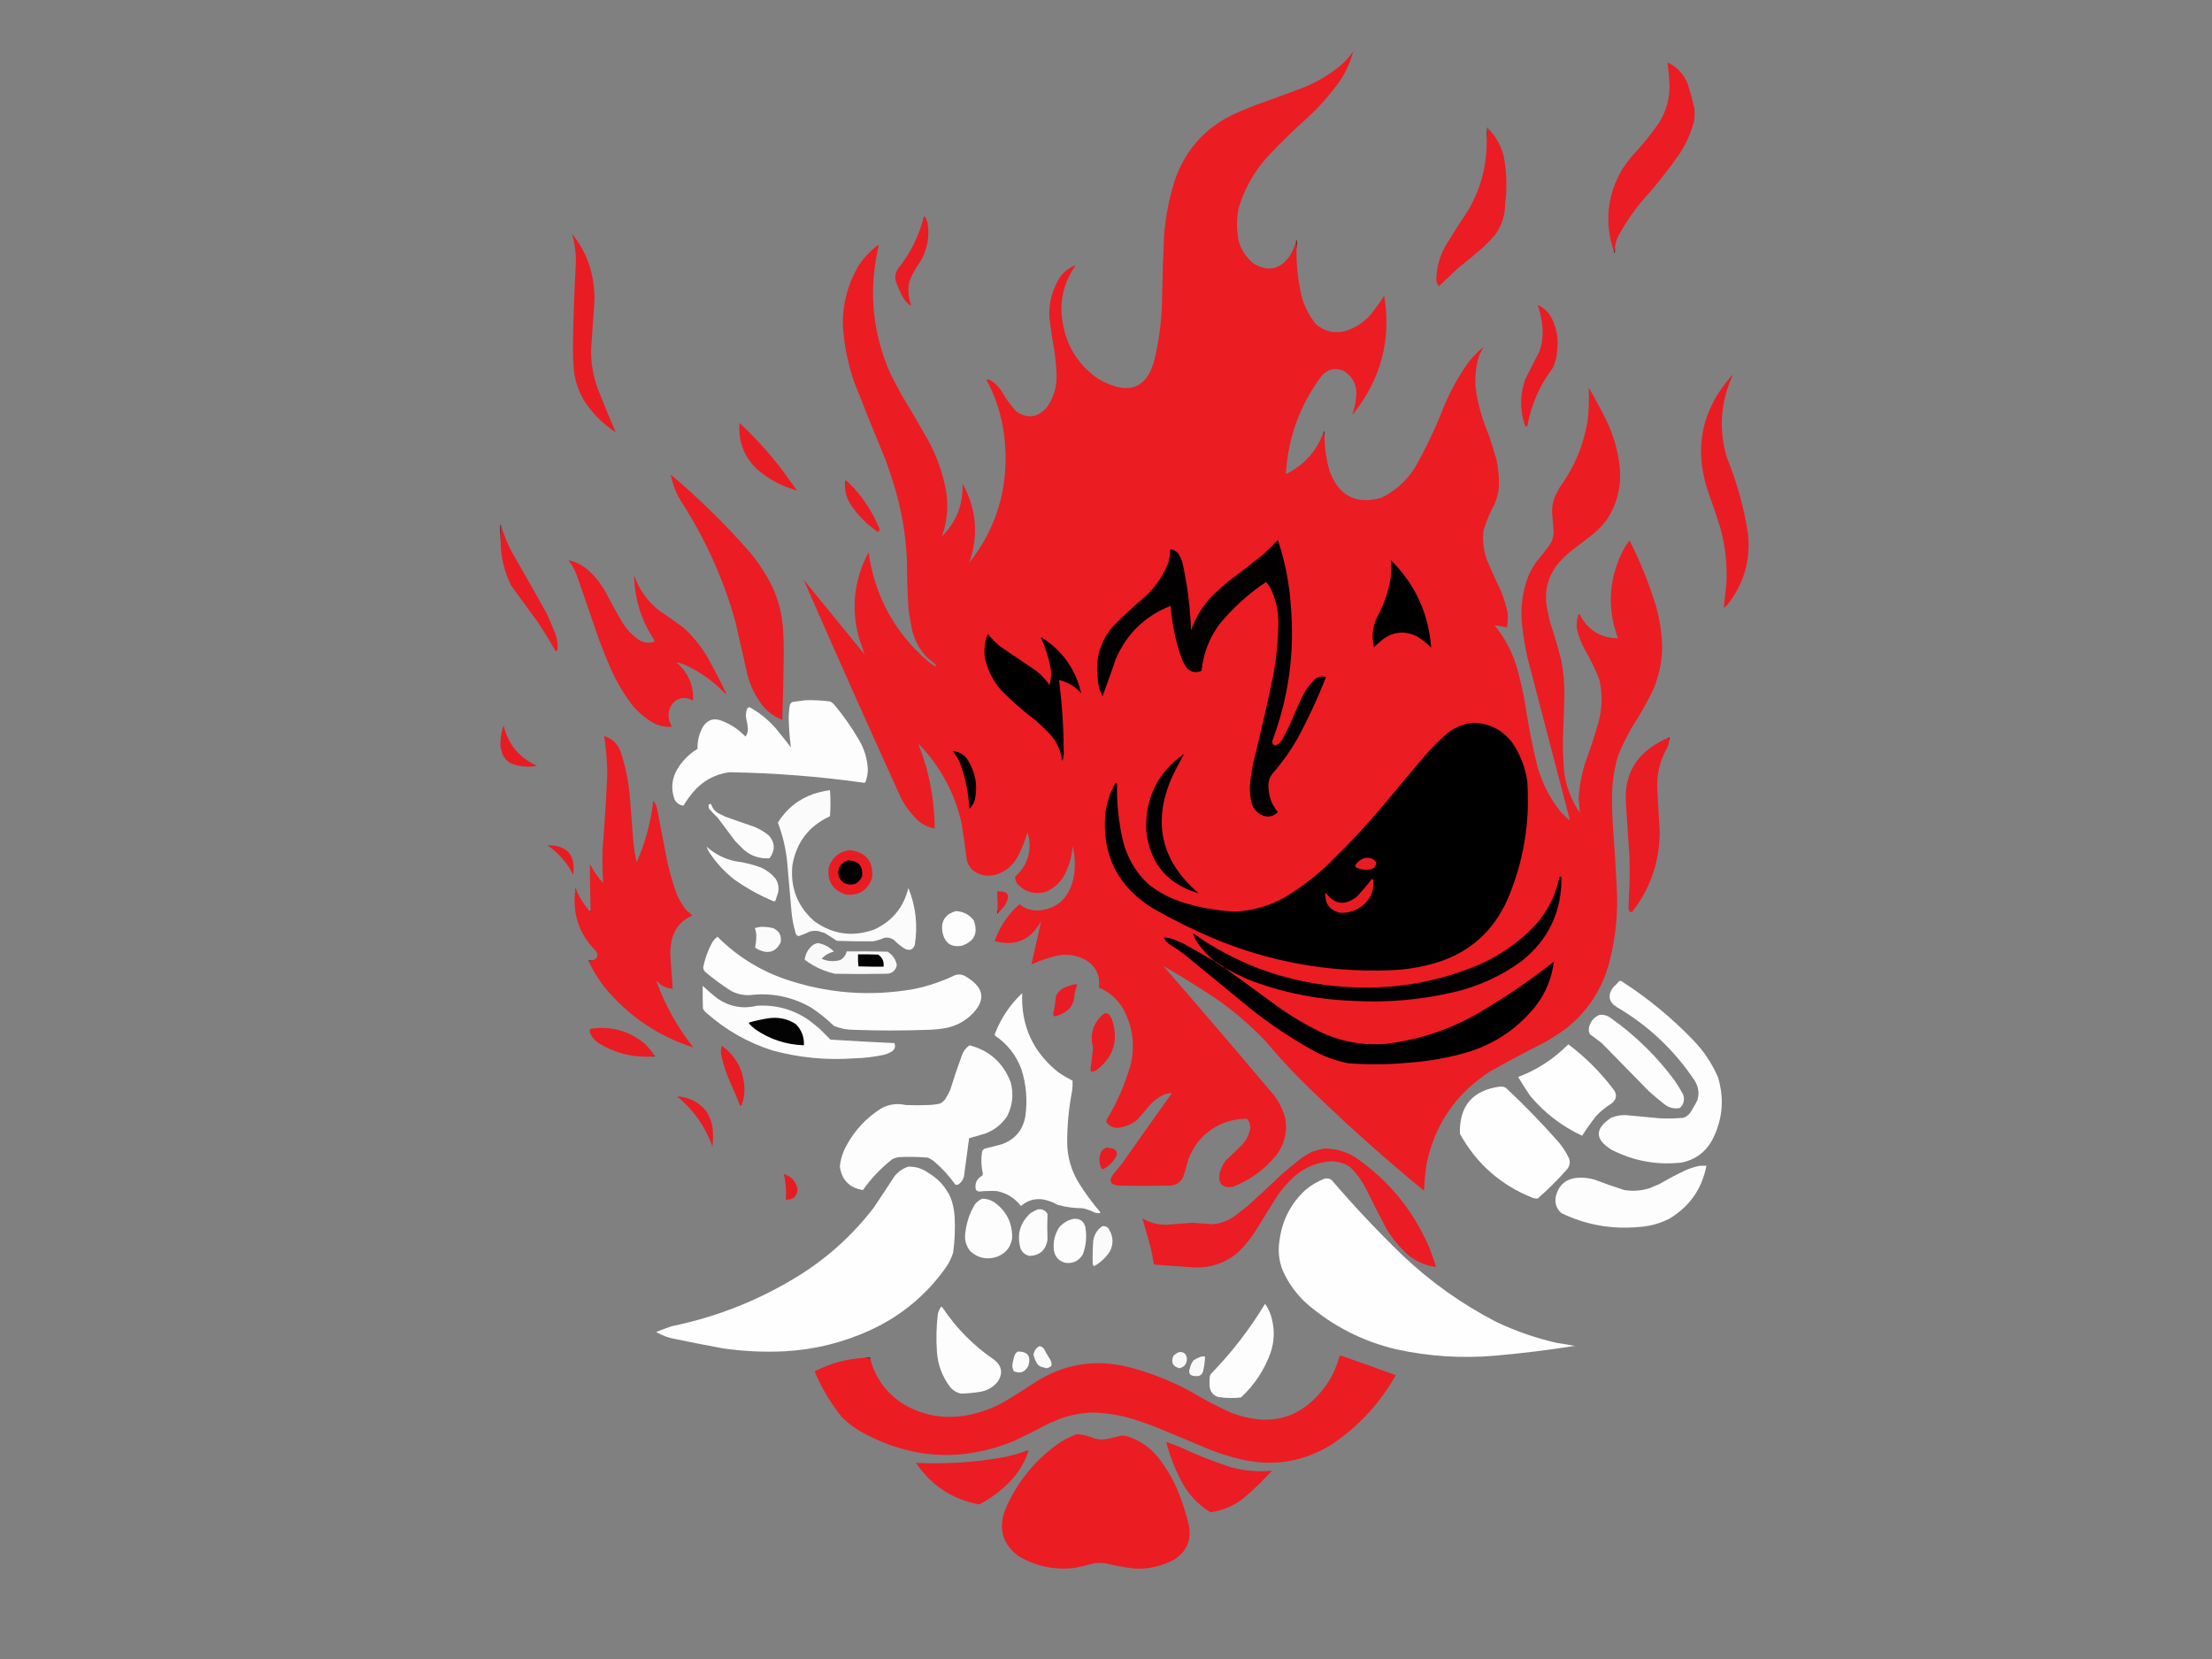 <?xml version="1.0" encoding="UTF-8" standalone="no"?>
<svg
   version="1.1"
   width="4500px"
   height="3375px"
   style="shape-rendering:geometricPrecision; text-rendering:geometricPrecision; image-rendering:optimizeQuality; fill-rule:evenodd; clip-rule:evenodd"
   id="svg759"
   sodipodi:docname="samurai.svg"
   inkscape:version="1.1.2 (0a00cf5339, 2022-02-04)"
   xmlns:inkscape="http://www.inkscape.org/namespaces/inkscape"
   xmlns:sodipodi="http://sodipodi.sourceforge.net/DTD/sodipodi-0.dtd"
   xmlns="http://www.w3.org/2000/svg"
   xmlns:svg="http://www.w3.org/2000/svg">
  <rect width="100%" height="100%" fill="#808080" stroke="none"/>
  <defs
     id="defs763" />
  <sodipodi:namedview
     id="namedview761"
     pagecolor="#ffffff"
     bordercolor="#666666"
     borderopacity="1.0"
     inkscape:pageshadow="2"
     inkscape:pageopacity="0.0"
     inkscape:pagecheckerboard="0"
     showgrid="false"
     inkscape:zoom="0.28"
     inkscape:cx="2908.9286"
     inkscape:cy="2425"
     inkscape:window-width="4096"
     inkscape:window-height="2092"
     inkscape:window-x="0"
     inkscape:window-y="32"
     inkscape:window-maximized="1"
     inkscape:current-layer="g405" />
  <g
     id="g405" />
  <g
     id="g409">
    <path
       style="opacity:1"
       fill="#ec1c23"
       d="M 2636.5,490.5 C 2637.49,495.975 2637.82,501.642 2637.5,507.5C 2637.13,541.044 2640.97,574.044 2649,606.5C 2654.87,625.741 2664.04,643.241 2676.5,659C 2694.51,674.682 2715.17,679.349 2738.5,673C 2757.86,666.665 2774.36,655.831 2788,640.5C 2798.07,628.029 2807.4,615.029 2816,601.5C 2830.48,690.576 2809.82,770.243 2754,840.5C 2753,841.5 2752,842.5 2751,843.5C 2756.02,829.384 2758.86,814.718 2759.5,799.5C 2758.86,779.381 2749.86,764.214 2732.5,754C 2715.55,747.363 2701.05,750.863 2689,764.5C 2644.46,823.626 2620.12,890.293 2616,964.5C 2652.92,946.419 2678.42,918.085 2692.5,879.5C 2693.17,882.167 2693.83,884.833 2694.5,887.5C 2694.62,911.73 2698.12,935.397 2705,958.5C 2723.35,1008.59 2758.18,1026.76 2809.5,1013C 2838.62,998.885 2861.79,978.052 2879,950.5C 2901.77,910.132 2921.44,868.465 2938,825.5C 2951.23,794.359 2967.57,765.025 2987,737.5C 2996.3,725.868 3006.63,715.201 3018,705.5C 3015.07,711.355 3012.07,717.355 3009,723.5C 3001.58,747.661 2999.58,772.328 3003,797.5C 3008.21,827.903 3016.88,857.237 3029,885.5C 3034.22,901.481 3039.22,917.481 3044,933.5C 3047.14,948.162 3048.98,962.995 3049.5,978C 3050.05,994.905 3046.89,1011.07 3040,1026.5C 3030.73,1043.38 3023.39,1061.04 3018,1079.5C 3015.6,1100.04 3017.93,1120.04 3025,1139.5C 3034.08,1161.05 3043.74,1182.38 3054,1203.5C 3059.55,1217.48 3063.88,1231.81 3067,1246.5C 3068,1256.62 3067.5,1266.62 3065.5,1276.5C 3057.21,1274.51 3048.87,1273.01 3040.5,1272C 3063.1,1299.69 3078.93,1330.86 3088,1365.5C 3093.49,1385.97 3098.15,1406.63 3102,1427.5C 3108.47,1472.3 3117.14,1516.64 3128,1560.5C 3137.61,1594.06 3153.28,1624.39 3175,1651.5C 3181.03,1657.87 3187.36,1663.87 3194,1669.5C 3165.01,1558.6 3136.01,1447.6 3107,1336.5C 3102.85,1316.64 3099.52,1296.64 3097,1276.5C 3092.03,1238.76 3096.7,1202.43 3111,1167.5C 3115.16,1159.17 3119.83,1151.17 3125,1143.5C 3134.38,1132.45 3143.38,1121.12 3152,1109.5C 3158.18,1100.29 3161.02,1090.12 3160.5,1079C 3159.66,1066.65 3158.66,1054.32 3157.5,1042C 3157.33,1032.22 3158.83,1022.72 3162,1013.5C 3165.12,1005.92 3168.79,998.586 3173,991.5C 3202.93,950.383 3221.93,904.717 3230,854.5C 3232.33,832.531 3233,810.531 3232,788.5C 3244.78,810.387 3256.78,832.721 3268,855.5C 3282.25,884.92 3291.25,915.92 3295,948.5C 3299.16,988.544 3290.16,1025.21 3268,1058.5C 3260.2,1068.63 3251.37,1077.8 3241.5,1086C 3227.35,1097.24 3213.01,1108.24 3198.5,1119C 3186,1128.83 3174.83,1140 3165,1152.5C 3147.56,1177.86 3141.56,1205.86 3147,1236.5C 3149,1245.84 3151,1255.17 3153,1264.5C 3161.55,1290.22 3169.21,1316.22 3176,1342.5C 3180.71,1366.59 3182.87,1390.93 3182.5,1415.5C 3182,1439.84 3181.17,1464.18 3180,1488.5C 3178.98,1515.88 3179.64,1543.21 3182,1570.5C 3186.15,1600.86 3196.82,1628.52 3214,1653.5C 3212.99,1643.57 3212.15,1633.57 3211.5,1623.5C 3213.08,1598.94 3217.58,1574.94 3225,1551.5C 3234.67,1525.5 3243.33,1499.16 3251,1472.5C 3259.47,1443.11 3260.47,1413.44 3254,1383.5C 3245.62,1362.08 3235.62,1341.41 3224,1321.5C 3216.83,1308.15 3211.5,1294.15 3208,1279.5C 3206.89,1269.61 3207.89,1259.94 3211,1250.5C 3211.67,1249.83 3212.33,1249.17 3213,1248.5C 3228.97,1281.23 3255.14,1297.9 3291.5,1298.5C 3270.11,1240.63 3272.28,1183.63 3298,1127.5C 3302.66,1117.5 3308.33,1108.17 3315,1099.5C 3336.92,1142.61 3354.92,1187.28 3369,1233.5C 3376.57,1260.44 3380.74,1287.94 3381.5,1316C 3381.11,1346.48 3374.94,1375.64 3363,1403.5C 3350.19,1429.81 3335.85,1455.14 3320,1479.5C 3309.28,1497.94 3299.95,1516.94 3292,1536.5C 3282.76,1567.13 3278.6,1598.47 3279.5,1630.5C 3279.61,1645.85 3280.11,1661.18 3281,1676.5C 3284.14,1719.14 3286.81,1761.8 3289,1804.5C 3292.05,1856.33 3287.05,1907.33 3274,1957.5C 3259.49,2012.06 3230.32,2056.9 3186.5,2092C 3172.04,2102.45 3157.04,2112.12 3141.5,2121C 3104.69,2139.57 3068.36,2158.9 3032.5,2179C 2962.36,2223.76 2918.86,2286.93 2902,2368.5C 2899.49,2386.41 2897.83,2404.41 2897,2422.5C 2809.38,2350.57 2725.05,2274.57 2644,2194.5C 2619.89,2170.06 2596.89,2144.73 2575,2118.5C 2542.57,2084.42 2507.07,2054.25 2468.5,2028C 2434.98,2005.92 2400.98,1984.92 2366.5,1965C 2442.42,2052.24 2517.58,2140.08 2592,2228.5C 2602.88,2242.92 2610.54,2258.92 2615,2276.5C 2619.04,2303.33 2613.04,2327.66 2597,2349.5C 2572.71,2379.45 2542.55,2401.29 2506.5,2415C 2486.35,2416.85 2477.85,2407.68 2481,2387.5C 2483.39,2378.06 2487.39,2369.4 2493,2361.5C 2505.25,2350.25 2517.25,2338.58 2529,2326.5C 2536.68,2317.31 2541.51,2306.81 2543.5,2295C 2543.9,2287.62 2541.56,2281.28 2536.5,2276C 2495.53,2276.4 2462.03,2292.57 2436,2324.5C 2428.94,2334.63 2422.94,2345.29 2418,2356.5C 2414.95,2369.35 2411.29,2382.02 2407,2394.5C 2401.35,2405.75 2392.19,2411.58 2379.5,2412C 2344.5,2412.67 2309.5,2412.67 2274.5,2412C 2258.29,2409.67 2255.12,2401.84 2265,2388.5C 2271,2381.17 2277,2373.83 2283,2366.5C 2316.31,2319.03 2349.81,2271.69 2383.5,2224.5C 2383.17,2224.17 2382.83,2223.83 2382.5,2223.5C 2378.19,2224.38 2373.86,2225.21 2369.5,2226C 2356.99,2231.83 2346.16,2240 2337,2250.5C 2329.52,2259.95 2321.69,2269.11 2313.5,2278C 2301.82,2287.5 2288.48,2293 2273.5,2294.5C 2264.73,2294.52 2257.57,2291.19 2252,2284.5C 2250.7,2282.64 2250.37,2280.64 2251,2278.5C 2272.28,2243.28 2288.61,2205.95 2300,2166.5C 2309.43,2126.44 2304.43,2088.44 2285,2052.5C 2273.24,2032.55 2256.74,2018.05 2235.5,2009C 2238.61,1985.54 2230.27,1967.21 2210.5,1954C 2192.22,1943.42 2172.55,1940.08 2151.5,1944C 2133.51,1948.16 2116.18,1954 2099.5,1961.5C 2099.17,1961.17 2098.83,1960.83 2098.5,1960.5C 2105.22,1931.46 2111.72,1902.46 2118,1873.5C 2097.36,1912.32 2065.86,1925.99 2023.5,1914.5C 2033.68,1885.13 2050.51,1860.13 2074,1839.5C 2086.09,1849.32 2099.92,1853.48 2115.5,1852C 2145.43,1848.74 2166.26,1833.24 2178,1805.5C 2184.01,1790.47 2186.84,1774.8 2186.5,1758.5C 2186.75,1745.9 2185.25,1733.57 2182,1721.5C 2180.46,1743.99 2174.13,1764.99 2163,1784.5C 2154.35,1797.73 2142.85,1807.56 2128.5,1814C 2105.72,1820.59 2086.22,1815.42 2070,1798.5C 2066.7,1793.92 2065.03,1788.92 2065,1783.5C 2089,1762.13 2098.34,1735.46 2093,1703.5C 2092,1700.17 2091,1696.83 2090,1693.5C 2085.16,1710.85 2078.49,1727.51 2070,1743.5C 2060.36,1760.81 2046.2,1772.64 2027.5,1779C 2011.55,1783.74 1996.55,1781.74 1982.5,1773C 1974.76,1767.37 1969.59,1759.87 1967,1750.5C 1963.74,1724.8 1960.07,1699.13 1956,1673.5C 1941.52,1611.54 1912.19,1557.87 1868,1512.5C 1873.88,1527.8 1879.21,1543.47 1884,1559.5C 1895.29,1600.7 1901.12,1642.7 1901.5,1685.5C 1889.61,1683.48 1878.94,1678.64 1869.5,1671C 1854.55,1657.24 1842.38,1641.41 1833,1623.5C 1765.84,1475.86 1699.84,1327.86 1635,1179.5C 1676.33,1230.17 1717.67,1280.83 1759,1331.5C 1755.18,1319.93 1751.18,1308.26 1747,1296.5C 1731.09,1236.14 1737.75,1178.47 1767,1123.5C 1779.65,1212.97 1820.15,1287.14 1888.5,1346C 1892.99,1349.41 1897.66,1352.58 1902.5,1355.5C 1903.72,1355.11 1904.39,1354.28 1904.5,1353C 1899.19,1348.03 1893.52,1343.36 1887.5,1339C 1871.98,1323.47 1861.48,1304.97 1856,1283.5C 1852.58,1267.96 1849.91,1252.29 1848,1236.5C 1846.12,1204.2 1845.12,1171.86 1845,1139.5C 1842.69,1086.6 1833.69,1034.94 1818,984.5C 1813.06,968.335 1807.72,952.335 1802,936.5C 1780.37,884.594 1759.37,832.594 1739,780.5C 1724.91,741.212 1716.74,700.712 1714.5,659C 1714.48,616.925 1724.98,577.758 1746,541.5C 1756.71,525.123 1769.87,510.956 1785.5,499C 1786.48,498.409 1787.15,498.743 1787.5,500C 1766.36,590.167 1774.53,677.334 1812,761.5C 1819,774.833 1826,788.167 1833,801.5C 1851.5,831.838 1869.5,862.505 1887,893.5C 1905.56,926.983 1918.23,962.65 1925,1000.5C 1929.73,1031.74 1926.73,1062.08 1916,1091.5C 1945.77,1061.86 1959.77,1025.86 1958,983.5C 1986.51,1035.08 1991.17,1088.74 1972,1144.5C 2026.01,1075.79 2050.34,997.458 2045,909.5C 2042.37,860.651 2029.54,814.818 2006.5,772C 2008.85,771.83 2011.18,772.163 2013.5,773C 2023.74,778.628 2031.91,786.461 2038,796.5C 2046.24,811.152 2056.08,824.652 2067.5,837C 2089.95,852.299 2110.45,849.799 2129,829.5C 2143.49,809.451 2150.32,786.951 2149.5,762C 2148.83,748.124 2147.66,734.291 2146,720.5C 2141.68,696.581 2138.01,672.581 2135,648.5C 2132.93,618.128 2139.93,590.128 2156,564.5C 2163.65,553.507 2173.65,545.507 2186,540.5C 2186.5,540.667 2187,540.833 2187.5,541C 2162.99,576.136 2154.49,614.969 2162,657.5C 2170.43,705.559 2194.6,743.393 2234.5,771C 2299.45,807.769 2338.62,789.602 2352,716.5C 2359.3,681.91 2363.3,646.91 2364,611.5C 2364.77,567.814 2366.1,524.147 2368,480.5C 2371.06,440.543 2378.72,401.543 2391,363.5C 2414.28,299.882 2457.12,254.715 2519.5,228C 2530.75,223.354 2542.09,218.687 2553.5,214C 2585.64,202.635 2617.64,190.969 2649.5,179C 2678.01,167.753 2704.01,152.42 2727.5,133C 2737.11,124.394 2745.61,114.894 2753,104.5C 2747.31,125.88 2738.31,145.88 2726,164.5C 2706.77,191.409 2684.94,216.242 2660.5,239C 2631.67,264.492 2604.17,291.325 2578,319.5C 2551.17,349.475 2531.84,383.808 2520,422.5C 2515,446.575 2515.34,470.575 2521,494.5C 2527.13,511.618 2537.3,525.785 2551.5,537C 2580.57,553.451 2604.74,547.951 2624,520.5C 2629.83,511.188 2633.99,501.188 2636.5,490.5 Z"
       id="path407" />
  </g>
  <g
     id="g413">
    <path
       style="opacity:1"
       fill="#eb1c23"
       d="M 3285.5,503.5 C 3284.83,506.5 3284.17,509.5 3283.5,512.5C 3263.68,453.941 3269.18,397.941 3300,344.5C 3306.28,335.218 3312.95,326.218 3320,317.5C 3340.56,295.949 3359.23,272.949 3376,248.5C 3389.93,225.265 3396.77,200.099 3396.5,173C 3395.87,158.257 3394.54,143.59 3392.5,129C 3392.83,128.5 3393.17,128 3393.5,127.5C 3412.96,137.058 3426.46,152.058 3434,172.5C 3438.95,188.314 3443.29,204.314 3447,220.5C 3447.85,229.553 3447.51,238.553 3446,247.5C 3439.82,270.699 3430.15,292.365 3417,312.5C 3393.5,346.472 3367.83,378.805 3340,409.5C 3322.11,430.94 3306.44,453.94 3293,478.5C 3288.8,486.359 3286.3,494.692 3285.5,503.5 Z"
       id="path411" />
  </g>
  <g
     id="g417">
    <path
       style="opacity:1"
       fill="#740e11"
       d="M 3026.5,260.5 C 3025.83,269.5 3025.17,278.5 3024.5,287.5C 3024.17,278.143 3024.5,268.81 3025.5,259.5C 3026.11,259.624 3026.44,259.957 3026.5,260.5 Z"
       id="path415" />
  </g>
  <g
     id="g421">
    <path
       style="opacity:1"
       fill="#eb1c23"
       d="M 3026.5,260.5 C 3042.49,276.476 3053.33,295.476 3059,317.5C 3065.24,349.62 3066.24,381.953 3062,414.5C 3061.97,438.255 3054.97,459.589 3041,478.5C 3033.53,486.97 3025.7,495.137 3017.5,503C 3000.46,517.711 2983.12,532.044 2965.5,546C 2952.67,558.167 2939.83,570.333 2927,582.5C 2924.37,578.963 2922.71,574.963 2922,570.5C 2922.17,545.294 2928.51,521.628 2941,499.5C 2955.83,475.161 2971.17,451.161 2987,427.5C 3012.15,384.373 3024.65,337.706 3024.5,287.5C 3025.17,278.5 3025.83,269.5 3026.5,260.5 Z"
       id="path419" />
  </g>
  <g
     id="g425">
    <path
       style="opacity:1"
       fill="#e91c23"
       d="M 1879.5,440.5 C 1881.02,440.511 1882.18,441.177 1883,442.5C 1884.53,446.09 1885.86,449.757 1887,453.5C 1891.5,481.671 1886.5,508.004 1872,532.5C 1862.96,544.878 1855.63,558.211 1850,572.5C 1846.54,588.798 1847.7,604.798 1853.5,620.5C 1853.17,620.833 1852.83,621.167 1852.5,621.5C 1847.19,618.022 1842.69,613.688 1839,608.5C 1831.97,596.407 1826.31,583.74 1822,570.5C 1820.28,561.79 1821.95,553.79 1827,546.5C 1852.23,515.033 1869.73,479.7 1879.5,440.5 Z"
       id="path423" />
  </g>
  <g
     id="g429">
    <path
       style="opacity:1"
       fill="#e91c23"
       d="M 1163.5,475.5 C 1188.91,506.521 1203.75,542.188 1208,582.5C 1208.89,591.311 1209.39,600.144 1209.5,609C 1207.07,643.162 1204.73,677.329 1202.5,711.5C 1202.19,738.697 1206.69,765.031 1216,790.5C 1227.66,820.3 1239.83,849.967 1252.5,879.5C 1229.88,864.728 1210.38,846.061 1194,823.5C 1178.29,801.036 1169.29,776.036 1167,748.5C 1165.98,733.52 1165.48,718.52 1165.5,703.5C 1166.39,647.293 1168.39,591.127 1171.5,535C 1171.95,514.68 1169.29,494.846 1163.5,475.5 Z"
       id="path427" />
  </g>
  <g
     id="g433">
    <path
       style="opacity:1"
       fill="#740e11"
       d="M 2637.5,507.5 C 2637.82,501.642 2637.49,495.975 2636.5,490.5C 2636.99,489.527 2637.49,488.527 2638,487.5C 2638.82,494.346 2638.65,501.013 2637.5,507.5 Z"
       id="path431" />
  </g>
  <g
     id="g437">
    <path
       style="opacity:1"
       fill="#720e11"
       d="M 3285.5,503.5 C 3285.67,507.514 3285.5,511.514 3285,515.5C 3284.49,514.473 3283.99,513.473 3283.5,512.5C 3284.17,509.5 3284.83,506.5 3285.5,503.5 Z"
       id="path435" />
  </g>
  <g
     id="g441">
    <path
       style="opacity:1"
       fill="#e91c23"
       d="M 3128.5,620.5 C 3139.06,625.375 3147.56,632.708 3154,642.5C 3166.21,663.889 3170.88,686.889 3168,711.5C 3167.39,724.507 3164.39,736.84 3159,748.5C 3132.16,783.856 3114.83,823.523 3107,867.5C 3104.51,868.412 3102.85,867.412 3102,864.5C 3091.67,833.367 3092.01,802.367 3103,771.5C 3112.41,752.344 3122.08,733.344 3132,714.5C 3138.83,693.566 3140.16,672.233 3136,650.5C 3134.12,640.319 3131.62,630.319 3128.5,620.5 Z"
       id="path439" />
  </g>
  <g
     id="g445">
    <path
       style="opacity:1"
       fill="#ea1c23"
       d="M 3523.5,763.5 C 3524.04,763.56 3524.38,763.893 3524.5,764.5C 3500.09,818.366 3496.25,873.7 3513,930.5C 3533.39,980.407 3547.72,1032.07 3556,1085.5C 3561.76,1139.77 3547.76,1188.1 3514,1230.5C 3511.96,1232.87 3509.63,1234.87 3507,1236.5C 3508.33,1220.5 3510,1204.5 3512,1188.5C 3514.32,1148.72 3509.99,1109.72 3499,1071.5C 3492.26,1049.62 3484.93,1027.95 3477,1006.5C 3444.61,915.985 3460.11,834.985 3523.5,763.5 Z"
       id="path443" />
  </g>
  <g
     id="g449">
    <path
       style="opacity:1"
       fill="#ea1c23"
       d="M 1504.5,860.5 C 1535.66,889.491 1564.16,920.825 1590,954.5C 1600.62,968.912 1611.12,983.412 1621.5,998C 1591.37,989.766 1564.37,975.433 1540.5,955C 1513.46,929.393 1501.46,897.893 1504.5,860.5 Z"
       id="path447" />
  </g>
  <g
     id="g453">
    <path
       style="opacity:1"
       fill="#720e11"
       d="M 2694.5,887.5 C 2693.83,884.833 2693.17,882.167 2692.5,879.5C 2692.99,878.527 2693.49,877.527 2694,876.5C 2694.5,880.152 2694.67,883.818 2694.5,887.5 Z"
       id="path451" />
  </g>
  <g
     id="g457">
    <path
       style="opacity:1"
       fill="#eb1c23"
       d="M 1364.5,965.5 C 1421.03,1013.2 1473.86,1064.86 1523,1120.5C 1542.48,1143.34 1558.81,1168.34 1572,1195.5C 1584,1222.18 1591,1250.18 1593,1279.5C 1593.99,1295.65 1594.49,1311.82 1594.5,1328C 1593.93,1373.51 1592.93,1419.01 1591.5,1464.5C 1574.36,1457.87 1560.2,1447.21 1549,1432.5C 1536.22,1414.84 1526.89,1395.5 1521,1374.5C 1512.8,1337.83 1504.46,1301.16 1496,1264.5C 1471.74,1177.79 1435.08,1096.46 1386,1020.5C 1375.47,1003.44 1368.3,985.111 1364.5,965.5 Z"
       id="path455" />
  </g>
  <g
     id="g461">
    <path
       style="opacity:1"
       fill="#e91c23"
       d="M 1720.5,976.5 C 1738.58,992.986 1754.08,1011.65 1767,1032.5C 1775.83,1046.48 1783.33,1061.15 1789.5,1076.5C 1789.03,1078.77 1788.03,1080.77 1786.5,1082.5C 1763.81,1067.31 1744.98,1048.31 1730,1025.5C 1721.31,1011.39 1717.64,996.054 1719,979.5C 1719.51,978.473 1720.01,977.473 1720.5,976.5 Z"
       id="path459" />
  </g>
  <g
     id="g465">
    <path
       style="opacity:1"
       fill="#730e11"
       d="M 1019.5,1069.5 C 1018.51,1079.65 1018.17,1089.99 1018.5,1100.5C 1017.34,1089.34 1017.17,1078.01 1018,1066.5C 1018.51,1067.53 1019.01,1068.53 1019.5,1069.5 Z"
       id="path463" />
  </g>
  <g
     id="g469">
    <path
       style="opacity:1"
       fill="#e91c23"
       d="M 1019.5,1069.5 C 1025,1087.85 1032.17,1105.51 1041,1122.5C 1064.92,1164 1088.59,1205.67 1112,1247.5C 1117.86,1260.76 1123.53,1274.1 1129,1287.5C 1133.55,1298.87 1135.21,1310.54 1134,1322.5C 1132.33,1325.17 1130.67,1325.17 1129,1322.5C 1118.09,1303 1106.42,1284 1094,1265.5C 1076,1240.83 1058,1216.17 1040,1191.5C 1025.76,1162.93 1018.6,1132.6 1018.5,1100.5C 1018.17,1089.99 1018.51,1079.65 1019.5,1069.5 Z"
       id="path467" />
  </g>
  <g
     id="g473">
    <path
       style="opacity:1"
       fill="#020000"
       d="M 2599.5,1098.5 C 2614.18,1141.81 2623.01,1186.48 2626,1232.5C 2634.08,1326.45 2621.74,1417.45 2589,1505.5C 2587.06,1514.22 2590.23,1517.39 2598.5,1515C 2603.05,1512.12 2606.55,1508.28 2609,1503.5C 2614.27,1493.96 2619.27,1484.29 2624,1474.5C 2631.94,1455.37 2640.27,1436.37 2649,1417.5C 2655.66,1404.34 2664.16,1392.51 2674.5,1382C 2681.28,1376.57 2688.95,1375.07 2697.5,1377.5C 2680.65,1420.58 2661.15,1462.58 2639,1503.5C 2624.66,1528.5 2607.99,1551.84 2589,1573.5C 2582.56,1581.5 2579.72,1590.67 2580.5,1601C 2580.93,1620.28 2587.26,1637.28 2599.5,1652C 2591.85,1660.09 2582.51,1662.75 2571.5,1660C 2558.19,1655.36 2549.69,1646.19 2546,1632.5C 2542.34,1617.3 2541.67,1601.96 2544,1586.5C 2545.51,1574.42 2547.51,1562.42 2550,1550.5C 2563.95,1494.03 2576.95,1437.36 2589,1380.5C 2596.03,1345.03 2599.86,1309.2 2600.5,1273C 2601.75,1244.87 2595.92,1218.37 2583,1193.5C 2580.5,1190.33 2578,1187.17 2575.5,1184C 2540.09,1207.72 2508.59,1236.22 2481,1269.5C 2460.18,1297.74 2448.01,1329.41 2444.5,1364.5C 2433.01,1369.76 2422.84,1367.76 2414,1358.5C 2410.48,1353.46 2407.48,1348.13 2405,1342.5C 2392.12,1306.96 2384.28,1270.29 2381.5,1232.5C 2329.47,1253.03 2292.3,1289.03 2270,1340.5C 2261.22,1365.84 2252.22,1391.18 2243,1416.5C 2236.88,1404.68 2233.54,1392.01 2233,1378.5C 2228.3,1339.65 2238.3,1305.31 2263,1275.5C 2284.6,1253.56 2307.1,1232.73 2330.5,1213C 2349.71,1194.81 2364.55,1173.64 2375,1149.5C 2378.96,1139.19 2380.79,1128.53 2380.5,1117.5C 2387.84,1118.09 2393.68,1121.42 2398,1127.5C 2400.72,1132.33 2403.05,1137.33 2405,1142.5C 2415.4,1188.57 2421.4,1235.24 2423,1282.5C 2432.32,1255.52 2446.99,1231.85 2467,1211.5C 2477.2,1201.63 2487.7,1192.13 2498.5,1183C 2521.68,1165.58 2544.68,1147.91 2567.5,1130C 2578.67,1119.99 2589.34,1109.49 2599.5,1098.5 Z"
       id="path471" />
  </g>
  <g
     id="g477">
    <path
       style="opacity:1"
       fill="#010000"
       d="M 2829.5,1139.5 C 2879.04,1188.58 2906.37,1247.91 2911.5,1317.5C 2902.5,1308.33 2892.5,1300.5 2881.5,1294C 2856.61,1282.51 2833.28,1285.18 2811.5,1302C 2806,1306.83 2800.5,1311.67 2795,1316.5C 2790.25,1295.85 2792.25,1275.85 2801,1256.5C 2814.82,1231.49 2824.16,1204.83 2829,1176.5C 2830.58,1164.17 2830.75,1151.83 2829.5,1139.5 Z"
       id="path475" />
  </g>
  <g
     id="g481">
    <path
       style="opacity:1"
       fill="#eb1c23"
       d="M 1156.5,1139.5 C 1171.08,1142.79 1184.08,1149.29 1195.5,1159C 1210.33,1172.15 1222.49,1187.31 1232,1204.5C 1242.49,1224.82 1253.49,1244.82 1265,1264.5C 1273.76,1278.92 1284.92,1291.09 1298.5,1301C 1308.78,1307.74 1319.78,1309.24 1331.5,1305.5C 1331.51,1303.69 1331.01,1302.02 1330,1300.5C 1304.19,1261.08 1290.86,1217.74 1290,1170.5C 1299.82,1198.66 1316.32,1222.16 1339.5,1241C 1356.78,1252.61 1373.78,1264.61 1390.5,1277C 1412.32,1296.84 1430.15,1319.68 1444,1345.5C 1455.68,1366.85 1466.84,1388.52 1477.5,1410.5C 1477,1411.52 1476.33,1411.69 1475.5,1411C 1452.1,1386.6 1425.1,1367.26 1394.5,1353C 1389,1350.67 1383.33,1348.83 1377.5,1347.5C 1377.17,1347.67 1376.83,1347.83 1376.5,1348C 1400.16,1368.48 1411.33,1394.31 1410,1425.5C 1397.82,1417.9 1385.65,1418.07 1373.5,1426C 1361.2,1437.35 1357.37,1451.18 1362,1467.5C 1363.35,1471.23 1364.85,1474.89 1366.5,1478.5C 1354.32,1479.37 1342.65,1477.21 1331.5,1472C 1312.92,1461.76 1297.09,1448.26 1284,1431.5C 1267.81,1409.81 1254.14,1386.48 1243,1361.5C 1234.4,1342.04 1226.4,1322.37 1219,1302.5C 1203.51,1257.04 1187.85,1211.7 1172,1166.5C 1167.83,1156.82 1162.67,1147.82 1156.5,1139.5 Z"
       id="path479" />
  </g>
  <g
     id="g485">
    <path
       style="opacity:1"
       fill="#010000"
       d="M 2009.5,1289.5 C 2016.93,1298.77 2025.27,1307.27 2034.5,1315C 2059.17,1331.67 2083.83,1348.33 2108.5,1365C 2118.75,1373.24 2127.58,1382.74 2135,1393.5C 2138.65,1381.69 2139.32,1369.69 2137,1357.5C 2132.86,1336.41 2126.36,1316.24 2117.5,1297C 2118.17,1296.33 2118.83,1296.33 2119.5,1297C 2161.84,1324.12 2188.51,1361.95 2199.5,1410.5C 2187.38,1396.61 2172.38,1387.61 2154.5,1383.5C 2160.83,1433.63 2164,1483.96 2164,1534.5C 2163.64,1539.38 2162.64,1544.04 2161,1548.5C 2158.34,1527.53 2150.01,1509.19 2136,1493.5C 2126.8,1483.97 2117.3,1474.8 2107.5,1466C 2082.93,1447.6 2059.76,1427.44 2038,1405.5C 2021.11,1386.72 2009.78,1365.05 2004,1340.5C 2001.27,1322.95 2003.1,1305.95 2009.5,1289.5 Z"
       id="path483" />
  </g>
  <g
     id="g489">
    <path
       style="opacity:1"
       fill="#fdfdfd"
       d="M 1638.5,1424.5 C 1655.24,1424.04 1671.9,1424.88 1688.5,1427C 1692.24,1428.74 1695.41,1431.24 1698,1434.5C 1716.28,1456.45 1732.61,1479.78 1747,1504.5C 1758.1,1522.96 1764.27,1542.96 1765.5,1564.5C 1765.41,1573.81 1763.74,1582.81 1760.5,1591.5C 1759.67,1591.83 1758.83,1592.17 1758,1592.5C 1666.97,1579.62 1575.47,1572.46 1483.5,1571C 1453.93,1575.2 1429.43,1588.7 1410,1611.5C 1402.72,1620.11 1396.22,1629.28 1390.5,1639C 1381.89,1638.09 1375.72,1633.59 1372,1625.5C 1364.61,1604.25 1366.61,1583.92 1378,1564.5C 1388.33,1547.5 1402,1533.83 1419,1523.5C 1418.61,1507.46 1422.27,1492.46 1430,1478.5C 1439.32,1464.28 1451.82,1460.12 1467.5,1466C 1486.37,1473.04 1502.7,1483.88 1516.5,1498.5C 1519.94,1494 1521.61,1488.83 1521.5,1483C 1521.02,1475.71 1519.86,1468.54 1518,1461.5C 1516.9,1454.62 1517.57,1447.95 1520,1441.5C 1521.24,1440.13 1522.74,1439.13 1524.5,1438.5C 1544.79,1449.61 1562.62,1463.94 1578,1481.5C 1588.57,1494.32 1598.91,1507.32 1609,1520.5C 1606.41,1501.13 1604.91,1481.63 1604.5,1462C 1604.45,1452.42 1605.29,1442.92 1607,1433.5C 1608.17,1431 1610,1429.17 1612.5,1428C 1621.32,1426.97 1629.99,1425.81 1638.5,1424.5 Z"
       id="path487" />
  </g>
  <g
     id="g493">
    <path
       style="opacity:1"
       fill="#000000"
       d="M 2994.5,1470.5 C 3028.83,1470.42 3056.33,1484.08 3077,1511.5C 3092.69,1534.88 3102.69,1560.55 3107,1588.5C 3113.01,1672.11 3099.68,1752.45 3067,1829.5C 3037.88,1894.95 2989.05,1938.11 2920.5,1959C 2888.55,1968.32 2855.88,1973.32 2822.5,1974C 2699.54,1977.89 2581.54,1956.23 2468.5,1909C 2426.33,1891.08 2385.33,1870.75 2345.5,1848C 2272.67,1802.84 2240.5,1737.34 2249,1651.5C 2251.36,1639.35 2254.36,1627.35 2258,1615.5C 2261.81,1608.22 2265.31,1600.89 2268.5,1593.5C 2269.83,1593.5 2271.17,1593.5 2272.5,1593.5C 2271.45,1633.75 2275.62,1673.41 2285,1712.5C 2293.85,1746.37 2311.01,1775.2 2336.5,1799C 2359.57,1817.04 2385.24,1830.04 2413.5,1838C 2445.04,1847.11 2477.2,1852.61 2510,1854.5C 2547.33,1853.24 2582.16,1843.41 2614.5,1825C 2647.4,1805.11 2677.73,1781.78 2705.5,1755C 2745.87,1715.64 2784.04,1674.47 2820,1631.5C 2845.29,1600.54 2870.96,1569.87 2897,1539.5C 2912.17,1521.67 2928.67,1505.17 2946.5,1490C 2960.88,1479.27 2976.88,1472.77 2994.5,1470.5 Z"
       id="path491" />
  </g>
  <g
     id="g497">
    <path
       style="opacity:1"
       fill="#e71c23"
       d="M 1024.5,1475.5 C 1033.57,1514.09 1056.23,1541.59 1092.5,1558C 1073.43,1561.56 1055.1,1559.56 1037.5,1552C 1030.35,1547.57 1025.19,1541.4 1022,1533.5C 1020.54,1528.53 1019.21,1523.53 1018,1518.5C 1017.57,1503.77 1019.73,1489.44 1024.5,1475.5 Z"
       id="path495" />
  </g>
  <g
     id="g501">
    <path
       style="opacity:1"
       fill="#eb1c23"
       d="M 1197.5,1955.5 C 1200.17,1954.83 1202.83,1954.17 1205.5,1953.5C 1216.06,1950.21 1218.23,1943.87 1212,1934.5C 1177.92,1900.09 1164.08,1858.75 1170.5,1810.5C 1171.17,1810.5 1171.83,1810.5 1172.5,1810.5C 1179.34,1826.86 1188.67,1841.53 1200.5,1854.5C 1201.47,1855.75 1202.14,1855.42 1202.5,1853.5C 1202.46,1852.58 1202.12,1851.92 1201.5,1851.5C 1200.61,1820.17 1200.11,1788.83 1200,1757.5C 1207.27,1771.72 1216.27,1784.72 1227,1796.5C 1225.55,1773.24 1225.22,1749.91 1226,1726.5C 1229.98,1676.05 1233.15,1625.55 1235.5,1575C 1235.13,1548.96 1232.97,1523.13 1229,1497.5C 1244.72,1502.21 1255.72,1512.21 1262,1527.5C 1271.84,1556.71 1278.18,1586.71 1281,1617.5C 1283.62,1651.17 1286.29,1684.84 1289,1718.5C 1290.48,1730.61 1292.48,1742.61 1295,1754.5C 1312.88,1714.32 1324.21,1672.32 1329,1628.5C 1333.21,1633.78 1335.87,1639.78 1337,1646.5C 1344.08,1682.85 1351.08,1719.18 1358,1755.5C 1362.99,1776.47 1368.99,1797.13 1376,1817.5C 1381.14,1829.79 1387.81,1841.12 1396,1851.5C 1400.3,1855.06 1404.47,1858.73 1408.5,1862.5C 1388.39,1871.02 1374.89,1885.69 1368,1906.5C 1364.98,1917.8 1363.48,1929.3 1363.5,1941C 1365.28,1964.5 1366.94,1988 1368.5,2011.5C 1356.25,2010.8 1345.92,2005.97 1337.5,1997C 1336.83,1996.33 1336.17,1996.33 1335.5,1997C 1353.5,2045.68 1378.5,2090.35 1410.5,2131C 1338.48,2107.73 1278.32,2066.9 1230,2008.5C 1217.12,1992.08 1206.29,1974.41 1197.5,1955.5 Z"
       id="path499" />
  </g>
  <g
     id="g505">
    <path
       style="opacity:1"
       fill="#710e11"
       d="M 3394.5,1500.5 C 3394.56,1499.96 3394.89,1499.62 3395.5,1499.5C 3396.8,1502.64 3396.8,1505.64 3395.5,1508.5C 3395.81,1505.61 3395.47,1502.95 3394.5,1500.5 Z"
       id="path503" />
  </g>
  <g
     id="g509">
    <path
       style="opacity:1"
       fill="#ea1c23"
       d="M 3394.5,1500.5 C 3395.47,1502.95 3395.81,1505.61 3395.5,1508.5C 3395.05,1512.69 3393.88,1516.69 3392,1520.5C 3377.14,1546.54 3370.31,1574.54 3371.5,1604.5C 3373.17,1633.83 3374.83,1663.17 3376.5,1692.5C 3376.18,1753.3 3357.51,1807.47 3320.5,1855C 3318.83,1855.67 3317.17,1855.67 3315.5,1855C 3314.48,1852.93 3313.64,1850.76 3313,1848.5C 3313.31,1832.17 3313.97,1815.84 3315,1799.5C 3315.67,1781.17 3315.67,1762.83 3315,1744.5C 3312.4,1707 3309.9,1669.5 3307.5,1632C 3304.47,1577.72 3326.47,1537.38 3373.5,1511C 3380.24,1506.96 3387.24,1503.46 3394.5,1500.5 Z"
       id="path507" />
  </g>
  <g
     id="g513">
    <path
       style="opacity:1"
       fill="#040000"
       d="M 1938.5,1528.5 C 1950.15,1528.75 1959.65,1533.75 1967,1543.5C 1984.26,1569.45 1989.59,1597.78 1983,1628.5C 1980.58,1635.02 1976.91,1640.68 1972,1645.5C 1970.42,1614.23 1964.42,1583.9 1954,1554.5C 1950.07,1544.94 1944.9,1536.28 1938.5,1528.5 Z"
       id="path511" />
  </g>
  <g
     id="g517">
    <path
       style="opacity:1"
       fill="#030000"
       d="M 2436.5,1815.5 C 2436.5,1816.17 2436.17,1816.5 2435.5,1816.5C 2373.49,1797.31 2338.99,1755.31 2332,1690.5C 2329.12,1623.93 2354.78,1571.6 2409,1533.5C 2400.23,1549.04 2391.89,1565.04 2384,1581.5C 2344.39,1672.52 2361.89,1750.52 2436.5,1815.5 Z"
       id="path515" />
  </g>
  <g
     id="g521">
    <path
       style="opacity:1"
       fill="#fbfbfb"
       d="M 1688.5,1607.5 C 1689.83,1625 1689.83,1642.67 1688.5,1660.5C 1645.43,1680.4 1619.93,1713.74 1612,1760.5C 1607.55,1806.07 1622.38,1843.9 1656.5,1874C 1694.06,1901.03 1734.73,1906.7 1778.5,1891C 1815.23,1873.94 1838.39,1845.78 1848,1806.5C 1863.06,1843.82 1867.4,1882.49 1861,1922.5C 1857.65,1931.42 1851.49,1934.26 1842.5,1931C 1833.97,1926.14 1826.31,1920.14 1819.5,1913C 1813.29,1908.07 1806.29,1906.4 1798.5,1908C 1791.24,1911.4 1783.57,1913.74 1775.5,1915C 1751.17,1915.19 1726.83,1914.85 1702.5,1914C 1694.34,1908.42 1686,1903.08 1677.5,1898C 1673.1,1896.86 1668.76,1895.53 1664.5,1894C 1658.79,1893.37 1653.12,1893.7 1647.5,1895C 1640.09,1898.7 1632.42,1901.87 1624.5,1904.5C 1621.9,1903.73 1620.06,1902.06 1619,1899.5C 1614.25,1884.18 1611.25,1868.51 1610,1852.5C 1607,1818.17 1604,1783.84 1601,1749.5C 1597.92,1723.33 1591.76,1698 1582.5,1673.5C 1599.81,1645.37 1624.14,1625.87 1655.5,1615C 1666.4,1611.52 1677.4,1609.02 1688.5,1607.5 Z"
       id="path519" />
  </g>
  <g
     id="g525">
    <path
       style="opacity:1"
       fill="#fcfcfc"
       d="M 1444.5,1635.5 C 1445.5,1635.41 1446.33,1635.75 1447,1636.5C 1449.62,1644.79 1454.79,1650.96 1462.5,1655C 1466.53,1657.02 1470.53,1659.02 1474.5,1661C 1494.46,1668.21 1514.46,1675.21 1534.5,1682C 1545.46,1686.48 1555.46,1692.48 1564.5,1700C 1576.93,1714.74 1577.26,1730.08 1565.5,1746C 1545.83,1747.33 1528.49,1741.66 1513.5,1729C 1507.67,1723.17 1501.83,1717.33 1496,1711.5C 1484,1695.5 1472,1679.5 1460,1663.5C 1453.63,1657.47 1447.63,1651.14 1442,1644.5C 1441.5,1641.85 1441.34,1639.19 1441.5,1636.5C 1442.79,1636.74 1443.79,1636.4 1444.5,1635.5 Z"
       id="path523" />
  </g>
  <g
     id="g529">
    <path
       style="opacity:1"
       fill="#e61c23"
       d="M 1113.5,1719.5 C 1153.77,1719.28 1171.27,1739.28 1166,1779.5C 1153.62,1754.96 1136.12,1734.96 1113.5,1719.5 Z"
       id="path527" />
  </g>
  <g
     id="g533">
    <path
       style="opacity:1"
       fill="#fcfcfc"
       d="M 1437.5,1722.5 C 1454.19,1737.35 1473.52,1747.18 1495.5,1752C 1513.72,1754.3 1531.38,1758.63 1548.5,1765C 1559.52,1770.1 1569.02,1777.27 1577,1786.5C 1583.08,1795.26 1585.08,1804.92 1583,1815.5C 1581.32,1821.22 1579.49,1826.89 1577.5,1832.5C 1575.93,1833.63 1574.26,1833.8 1572.5,1833C 1544.46,1821.15 1518.12,1806.48 1493.5,1789C 1473.13,1772.96 1455.96,1754.13 1442,1732.5C 1440.21,1729.26 1438.71,1725.93 1437.5,1722.5 Z"
       id="path531" />
  </g>
  <g
     id="g537">
    <path
       style="opacity:1"
       fill="#e91c23"
       d="M 1728.5,1729.5 C 1762.27,1733.72 1777.44,1752.72 1774,1786.5C 1765.09,1811.07 1747.59,1822.24 1721.5,1820C 1694.11,1811.37 1682.28,1792.87 1686,1764.5C 1692.93,1743.96 1707.1,1732.3 1728.5,1729.5 Z"
       id="path535" />
  </g>
  <g
     id="g541">
    <path
       style="opacity:1"
       fill="#e81c23"
       d="M 2776.5,1745.5 C 2786.32,1743.71 2794.16,1746.71 2800,1754.5C 2799.19,1763.64 2794.02,1768.47 2784.5,1769C 2775.72,1770.35 2767.39,1769.02 2759.5,1765C 2758.31,1763.98 2757.31,1762.81 2756.5,1761.5C 2761.11,1753.55 2767.78,1748.22 2776.5,1745.5 Z"
       id="path539" />
  </g>
  <g
     id="g545">
    <path
       style="opacity:1"
       fill="#030000"
       d="M 1724.5,1750.5 C 1745.99,1750.49 1755.82,1761.15 1754,1782.5C 1745.95,1799.07 1733.45,1803.57 1716.5,1796C 1706.33,1788.13 1703.17,1777.97 1707,1765.5C 1710.89,1758.1 1716.72,1753.1 1724.5,1750.5 Z"
       id="path543" />
  </g>
  <g
     id="g549">
    <path
       style="opacity:1"
       fill="#020000"
       d="M 2490.5,1968.5 C 2488.02,1965.76 2485.02,1963.76 2481.5,1962.5C 2481.03,1961.09 2480.03,1960.43 2478.5,1960.5C 2478.03,1959.09 2477.03,1958.43 2475.5,1958.5C 2475.03,1957.09 2474.03,1956.43 2472.5,1956.5C 2458.12,1944.95 2445.62,1931.62 2435,1916.5C 2431.72,1910.62 2429.05,1904.62 2427,1898.5C 2513.39,1959.83 2609.56,1995.67 2715.5,2006C 2815.94,2016.22 2912.61,2002.22 3005.5,1964C 3049.82,1945 3088.65,1918.17 3122,1883.5C 3148.13,1854.9 3164.97,1821.57 3172.5,1783.5C 3173.83,1783.5 3175.17,1783.5 3176.5,1783.5C 3177.56,1854.55 3150.22,1912.05 3094.5,1956C 3054.76,1984.7 3011.09,2005.04 2963.5,2017C 2893.51,2033.97 2822.51,2040.3 2750.5,2036C 2676.86,2033.21 2605.86,2018.54 2537.5,1992C 2521.53,1984.68 2505.87,1976.85 2490.5,1968.5 Z"
       id="path547" />
  </g>
  <g
     id="g553">
    <path
       style="opacity:1"
       fill="#e71c23"
       d="M 2791.5,1787.5 C 2793.07,1788.68 2793.9,1790.35 2794,1792.5C 2795.17,1811.97 2788.34,1828.14 2773.5,1841C 2759.84,1852.33 2744.18,1857.67 2726.5,1857C 2704.6,1851.69 2694.6,1837.86 2696.5,1815.5C 2714.77,1840.4 2736.1,1843.23 2760.5,1824C 2771.42,1812.25 2781.75,1800.09 2791.5,1787.5 Z"
       id="path551" />
  </g>
  <g
     id="g557">
    <path
       style="opacity:1"
       fill="#6a0d11"
       d="M 1172.5,1810.5 C 1171.83,1810.5 1171.17,1810.5 1170.5,1810.5C 1170.64,1806.71 1171.3,1806.71 1172.5,1810.5 Z"
       id="path555" />
  </g>
  <g
     id="g561">
    <path
       style="opacity:1"
       fill="#e91c23"
       d="M 2030.5,1857.5 C 2029.53,1855.05 2029.19,1852.39 2029.5,1849.5C 2029.75,1837.47 2029.42,1825.47 2028.5,1813.5C 2050.62,1811.94 2056.12,1820.94 2045,1840.5C 2040.71,1846.63 2035.87,1852.29 2030.5,1857.5 Z"
       id="path559" />
  </g>
  <g
     id="g565">
    <path
       style="opacity:1"
       fill="#6a0d11"
       d="M 2436.5,1815.5 C 2437.29,1815.78 2437.96,1816.28 2438.5,1817C 2437.25,1817.74 2436.25,1817.57 2435.5,1816.5C 2436.17,1816.5 2436.5,1816.17 2436.5,1815.5 Z"
       id="path563" />
  </g>
  <g
     id="g569">
    <path
       style="opacity:1"
       fill="#710e11"
       d="M 2029.5,1849.5 C 2029.19,1852.39 2029.53,1855.05 2030.5,1857.5C 2030.44,1858.04 2030.11,1858.38 2029.5,1858.5C 2028.2,1855.36 2028.2,1852.36 2029.5,1849.5 Z"
       id="path567" />
  </g>
  <g
     id="g573">
    <path
       style="opacity:1"
       fill="#6c0d11"
       d="M 1201.5,1851.5 C 1202.12,1851.92 1202.46,1852.58 1202.5,1853.5C 1202.14,1855.42 1201.47,1855.75 1200.5,1854.5C 1201.4,1853.79 1201.74,1852.79 1201.5,1851.5 Z"
       id="path571" />
  </g>
  <g
     id="g577">
    <path
       style="opacity:1"
       fill="#fdfdfd"
       d="M 1944.5,1853.5 C 1959.64,1854.15 1971.81,1860.49 1981,1872.5C 1990.43,1898.13 1982.27,1915.3 1956.5,1924C 1936.02,1927.52 1923.18,1919.36 1918,1899.5C 1912.76,1875.6 1921.6,1860.27 1944.5,1853.5 Z"
       id="path575" />
  </g>
  <g
     id="g581">
    <path
       style="opacity:1"
       fill="#fbfbfb"
       d="M 1547.5,1885.5 C 1555.94,1885.29 1564.28,1886.12 1572.5,1888C 1585.41,1893.65 1590.58,1903.48 1588,1917.5C 1578.78,1935.68 1564.61,1940.84 1545.5,1933C 1542.09,1931.55 1538.92,1929.71 1536,1927.5C 1537.62,1920.67 1538.45,1913.67 1538.5,1906.5C 1538.87,1900.07 1537.87,1893.91 1535.5,1888C 1539.57,1886.97 1543.57,1886.14 1547.5,1885.5 Z"
       id="path579" />
  </g>
  <g
     id="g585">
    <path
       style="opacity:1"
       fill="#fdfdfd"
       d="M 1459.5,1905.5 C 1497.86,1944.04 1542.86,1972.54 1594.5,1991C 1680.97,2020.98 1769.3,2027.98 1859.5,2012C 1888.35,2006.05 1916.02,1996.72 1942.5,1984C 1950.71,1981.29 1958.38,1982.29 1965.5,1987C 2003.86,2009.94 2006.53,2036.61 1973.5,2067C 1959.88,2078.98 1944.21,2086.98 1926.5,2091C 1913.94,2093.38 1901.28,2094.71 1888.5,2095C 1837.83,2096.86 1787.16,2096.86 1736.5,2095C 1722.61,2094.91 1709.28,2092.24 1696.5,2087C 1682.26,2073.23 1666.93,2060.89 1650.5,2050C 1611.55,2027.54 1569.55,2019.04 1524.5,2024.5C 1511.41,2024.86 1499.08,2022.02 1487.5,2016C 1468.94,2004.22 1451.28,1991.22 1434.5,1977C 1432.31,1974.6 1430.97,1971.76 1430.5,1968.5C 1434.16,1949.67 1440.66,1932.01 1450,1915.5C 1452.7,1911.64 1455.86,1908.31 1459.5,1905.5 Z"
       id="path583" />
  </g>
  <g
     id="g589">
    <path
       style="opacity:1"
       fill="#010000"
       d="M 2472.5,1956.5 C 2472.97,1957.91 2473.97,1958.57 2475.5,1958.5C 2475.97,1959.91 2476.97,1960.57 2478.5,1960.5C 2478.97,1961.91 2479.97,1962.57 2481.5,1962.5C 2483.95,1965.28 2486.95,1967.28 2490.5,1968.5C 2525.6,1993.75 2560.6,2019.25 2595.5,2045C 2625.67,2066.79 2657.67,2085.79 2691.5,2102C 2733.87,2120.72 2778.2,2127.72 2824.5,2123C 2889.6,2114.47 2950.6,2093.81 3007.5,2061C 3061.13,2029.69 3112.3,1994.85 3161,1956.5C 3157.04,1989.37 3145.04,2019.04 3125,2045.5C 3089.57,2090.14 3044.74,2121.3 2990.5,2139C 2949.44,2151.45 2907.44,2159.12 2864.5,2162C 2823.84,2165.79 2783.17,2166.12 2742.5,2163C 2716.71,2157.81 2692.38,2148.81 2669.5,2136C 2626.26,2111.89 2585.26,2084.56 2546.5,2054C 2502.17,2017.67 2457.83,1981.33 2413.5,1945C 2403.02,1936.59 2392.02,1928.93 2380.5,1922C 2374.73,1918.23 2370.4,1913.23 2367.5,1907C 2374.29,1907.36 2380.96,1908.69 2387.5,1911C 2393.02,1913.59 2398.69,1915.93 2404.5,1918C 2427.38,1930.6 2450.05,1943.44 2472.5,1956.5 Z"
       id="path587" />
  </g>
  <g
     id="g593">
    <path
       style="opacity:1"
       fill="#f9f9f9"
       d="M 1663.5,1918.5 C 1676.46,1920.65 1687.46,1926.48 1696.5,1936C 1686.6,1938.28 1678.27,1943.11 1671.5,1950.5C 1683.9,1955.9 1696.57,1956.73 1709.5,1953C 1716.36,1948.98 1720.7,1943.15 1722.5,1935.5C 1750.17,1935.33 1777.84,1935.5 1805.5,1936C 1815.93,1942.37 1822.27,1951.54 1824.5,1963.5C 1821.7,1975.44 1814.04,1981.27 1801.5,1981C 1767.17,1981.67 1732.83,1981.67 1698.5,1981C 1683.09,1977.53 1668.43,1971.86 1654.5,1964C 1648.41,1960.54 1642.58,1956.71 1637,1952.5C 1638.55,1939.91 1644.38,1929.74 1654.5,1922C 1657.46,1920.4 1660.46,1919.23 1663.5,1918.5 Z"
       id="path591" />
  </g>
  <g
     id="g597">
    <path
       style="opacity:1"
       fill="#010101"
       d="M 1745.5,1941.5 C 1759.17,1941.33 1772.84,1941.5 1786.5,1942C 1795.08,1947.87 1798.74,1956.04 1797.5,1966.5C 1780.5,1966.67 1763.5,1966.5 1746.5,1966C 1745.52,1957.92 1745.18,1949.75 1745.5,1941.5 Z"
       id="path595" />
  </g>
  <g
     id="g601">
    <path
       style="opacity:1"
       fill="#760f11"
       d="M 1205.5,1953.5 C 1202.83,1954.17 1200.17,1954.83 1197.5,1955.5C 1196.96,1955.44 1196.62,1955.11 1196.5,1954.5C 1199.43,1953.52 1202.43,1953.18 1205.5,1953.5 Z"
       id="path599" />
  </g>
  <g
     id="g605">
    <path
       style="opacity:1"
       fill="#c9181e"
       d="M 2472.5,1956.5 C 2474.03,1956.43 2475.03,1957.09 2475.5,1958.5C 2473.97,1958.57 2472.97,1957.91 2472.5,1956.5 Z"
       id="path603" />
  </g>
  <g
     id="g609">
    <path
       style="opacity:1"
       fill="#aa1519"
       d="M 2475.5,1958.5 C 2477.03,1958.43 2478.03,1959.09 2478.5,1960.5C 2476.97,1960.57 2475.97,1959.91 2475.5,1958.5 Z"
       id="path607" />
  </g>
  <g
     id="g613">
    <path
       style="opacity:1"
       fill="#7e1015"
       d="M 2478.5,1960.5 C 2480.03,1960.43 2481.03,1961.09 2481.5,1962.5C 2479.97,1962.57 2478.97,1961.91 2478.5,1960.5 Z"
       id="path611" />
  </g>
  <g
     id="g617">
    <path
       style="opacity:1"
       fill="#760f13"
       d="M 2481.5,1962.5 C 2485.02,1963.76 2488.02,1965.76 2490.5,1968.5C 2486.95,1967.28 2483.95,1965.28 2481.5,1962.5 Z"
       id="path615" />
  </g>
  <g
     id="g621">
    <path
       style="opacity:1"
       fill="#fdfdfd"
       d="M 3294.5,1995.5 C 3295.87,1995.34 3297.21,1995.51 3298.5,1996C 3352.32,2030.46 3401.49,2070.96 3446,2117.5C 3466.74,2139.24 3483.08,2163.91 3495,2191.5C 3508.62,2236.62 3504.29,2279.96 3482,2321.5C 3468.36,2344.92 3448.19,2359.42 3421.5,2365C 3371.15,2370.71 3323.48,2362.05 3278.5,2339C 3244.19,2317.92 3243.85,2296.25 3277.5,2274C 3286.88,2270.14 3296.71,2268.3 3307,2268.5C 3330.15,2270.79 3353.32,2272.95 3376.5,2275C 3392.52,2275.78 3408.52,2275.44 3424.5,2274C 3431.14,2271.7 3436.31,2267.53 3440,2261.5C 3444.6,2253.96 3448.93,2246.3 3453,2238.5C 3457.35,2223.93 3455.35,2210.27 3447,2197.5C 3405.75,2135.92 3353.25,2086.42 3289.5,2049C 3272.99,2038.74 3270.16,2025.58 3281,2009.5C 3285.7,2004.96 3290.2,2000.3 3294.5,1995.5 Z"
       id="path619" />
  </g>
  <g
     id="g625">
    <path
       style="opacity:1"
       fill="#e91c23"
       d="M 2185.5,2002.5 C 2187.5,2002.5 2189.5,2002.5 2191.5,2002.5C 2189.53,2008.71 2187.7,2015.04 2186,2021.5C 2186.2,2033.59 2182.36,2044.09 2174.5,2053C 2166.33,2060.33 2156.83,2065.17 2146,2067.5C 2145.13,2067.26 2144.29,2066.93 2143.5,2066.5C 2143.17,2065 2142.83,2063.5 2142.5,2062C 2145.35,2050.33 2147.19,2038.5 2148,2026.5C 2151.45,2019.39 2156.61,2013.89 2163.5,2010C 2170.72,2006.76 2178.06,2004.26 2185.5,2002.5 Z"
       id="path623" />
  </g>
  <g
     id="g629">
    <path
       style="opacity:1"
       fill="#fcfcfc"
       d="M 1429.5,2005.5 C 1439.37,2014.87 1449.71,2023.71 1460.5,2032C 1484.95,2048.3 1511.62,2052.97 1540.5,2046C 1579.34,2043.84 1614.67,2053.84 1646.5,2076C 1653.17,2081.33 1659.83,2086.67 1666.5,2092C 1674.22,2099.72 1681.89,2107.39 1689.5,2115C 1732.79,2117.73 1776.12,2120.06 1819.5,2122C 1822.38,2128.72 1820.71,2134.39 1814.5,2139C 1809.18,2142.16 1803.51,2144.49 1797.5,2146C 1778.07,2150.15 1758.4,2152.49 1738.5,2153C 1681.81,2157.17 1626.14,2151.83 1571.5,2137C 1520.95,2120.9 1475.95,2095.23 1436.5,2060C 1433.57,2057.74 1431.4,2054.9 1430,2051.5C 1429.5,2036.17 1429.33,2020.84 1429.5,2005.5 Z"
       id="path627" />
  </g>
  <g
     id="g633">
    <path
       style="opacity:1"
       fill="#fdfdfd"
       d="M 2079.5,2020.5 C 2076.87,2086.41 2101.21,2139.91 2152.5,2181C 2161.92,2187.46 2171.75,2193.3 2182,2198.5C 2182.27,2205.51 2181.94,2212.51 2181,2219.5C 2174.25,2254.5 2170.92,2289.83 2171,2325.5C 2171.57,2354.21 2179.24,2380.88 2194,2405.5C 2207.12,2426.62 2221.79,2446.62 2238,2465.5C 2238.62,2466.45 2238.45,2467.28 2237.5,2468C 2234.17,2468.11 2230.83,2467.78 2227.5,2467C 2219.63,2462.94 2211.3,2459.94 2202.5,2458C 2185.16,2458 2168.16,2455.67 2151.5,2451C 2142.12,2445.65 2132.12,2441.98 2121.5,2440C 2104.51,2437.78 2089.68,2442.28 2077,2453.5C 2064.33,2437.17 2047.83,2427 2027.5,2423C 2015.45,2422.54 2003.45,2422.87 1991.5,2424C 1988.61,2423.39 1986.45,2421.89 1985,2419.5C 1982.8,2406.91 1987.3,2397.57 1998.5,2391.5C 1998.83,2390.33 1999.17,2389.17 1999.5,2388C 1996.11,2372.62 1995.61,2357.12 1998,2341.5C 1999.5,2340 2001,2338.5 2002.5,2337C 2014.13,2333.84 2025.8,2330.84 2037.5,2328C 2064.89,2318.28 2081.06,2299.11 2086,2270.5C 2090.45,2238.22 2087.78,2206.55 2078,2175.5C 2067.47,2146.93 2049.64,2124.1 2024.5,2107C 2023.94,2106.28 2023.61,2105.44 2023.5,2104.5C 2035.7,2072.06 2054.37,2044.06 2079.5,2020.5 Z"
       id="path631" />
  </g>
  <g
     id="g637">
    <path
       style="opacity:1"
       fill="#ea1c23"
       d="M 2246.5,2061.5 C 2249.65,2061.21 2252.65,2061.71 2255.5,2063C 2258.92,2067 2261.42,2071.5 2263,2076.5C 2275.55,2117.85 2264.71,2151.35 2230.5,2177C 2227.06,2179.17 2223.39,2180.17 2219.5,2180C 2218.87,2177.93 2218.53,2175.76 2218.5,2173.5C 2220.73,2159.57 2222.39,2145.57 2223.5,2131.5C 2216.44,2103.02 2224.11,2079.68 2246.5,2061.5 Z"
       id="path635" />
  </g>
  <g
     id="g641">
    <path
       style="opacity:1"
       fill="#fdfdfd"
       d="M 3254.5,2064.5 C 3262.16,2063.77 3269.16,2065.61 3275.5,2070C 3326.21,2105.71 3370.05,2148.54 3407,2198.5C 3413.18,2207.53 3418.85,2216.87 3424,2226.5C 3427.72,2237.21 3425.55,2246.37 3417.5,2254C 3405.65,2256.37 3394.99,2253.7 3385.5,2246C 3374.87,2237.71 3364.54,2229.04 3354.5,2220C 3322.5,2187.33 3290.5,2154.67 3258.5,2122C 3250.24,2115.95 3242.08,2109.79 3234,2103.5C 3231.49,2097.63 3231.49,2091.63 3234,2085.5C 3237.71,2075.29 3244.54,2068.29 3254.5,2064.5 Z"
       id="path639" />
  </g>
  <g
     id="g645">
    <path
       style="opacity:1"
       fill="#030303"
       d="M 1563.5,2071.5 C 1583.37,2068.64 1601.7,2072.47 1618.5,2083C 1630.61,2094.88 1636.27,2109.38 1635.5,2126.5C 1599.19,2125.22 1566.19,2114.39 1536.5,2094C 1532.03,2090.53 1527.87,2086.7 1524,2082.5C 1523.38,2081.55 1523.55,2080.72 1524.5,2080C 1537.44,2076.31 1550.44,2073.48 1563.5,2071.5 Z"
       id="path643" />
  </g>
  <g
     id="g649">
    <path
       style="opacity:1"
       fill="#ea1c23"
       d="M 1331.5,2147.5 C 1329.5,2148.17 1327.5,2148.83 1325.5,2149.5C 1286.47,2151.49 1250.47,2142.32 1217.5,2122C 1209.43,2116.6 1203.59,2109.43 1200,2100.5C 1199.06,2097.65 1199.56,2095.15 1201.5,2093C 1242.85,2086.85 1279.52,2096.85 1311.5,2123C 1319.14,2130.46 1325.8,2138.63 1331.5,2147.5 Z"
       id="path647" />
  </g>
  <g
     id="g653">
    <path
       style="opacity:1"
       fill="#fefefe"
       d="M 3190.5,2124.5 C 3224.79,2150.29 3254.96,2180.29 3281,2214.5C 3290.42,2225.57 3289.58,2235.74 3278.5,2245C 3266.84,2251.98 3256.34,2260.48 3247,2270.5C 3236.89,2283.44 3227.39,2296.77 3218.5,2310.5C 3177.4,2291.23 3142.23,2264.23 3113,2229.5C 3104.46,2216.92 3096.29,2204.09 3088.5,2191C 3127.47,2176.14 3161.47,2153.98 3190.5,2124.5 Z"
       id="path651" />
  </g>
  <g
     id="g657">
    <path
       style="opacity:1"
       fill="#fdfdfd"
       d="M 1972.5,2126.5 C 2013.08,2137.24 2040.91,2162.24 2056,2201.5C 2062.46,2225.48 2060.12,2248.48 2049,2270.5C 2038.02,2287.15 2023.18,2298.98 2004.5,2306C 1993.55,2309.36 1982.55,2312.52 1971.5,2315.5C 1967.84,2341.46 1964.34,2367.46 1961,2393.5C 1959.37,2399.93 1955.87,2405.1 1950.5,2409C 1948.3,2410.37 1945.97,2410.71 1943.5,2410C 1930.93,2392.1 1916.26,2376.1 1899.5,2362C 1895.76,2359.27 1891.76,2356.93 1887.5,2355C 1867.87,2353.41 1848.2,2353.08 1828.5,2354C 1823.98,2354.73 1819.65,2356.06 1815.5,2358C 1792.44,2376.06 1772.44,2397.06 1755.5,2421C 1727.81,2416.48 1712.14,2400.31 1708.5,2372.5C 1710.22,2357.63 1714.72,2343.63 1722,2330.5C 1738.92,2299.24 1762.42,2274.08 1792.5,2255C 1808.17,2246.39 1824.84,2244.05 1842.5,2248C 1857.83,2248.67 1873.17,2248.67 1888.5,2248C 1896.6,2247.76 1904.6,2246.76 1912.5,2245C 1917.28,2242.55 1921.12,2239.05 1924,2234.5C 1927.27,2228.96 1930.27,2223.29 1933,2217.5C 1940.38,2193.68 1948.38,2170.01 1957,2146.5C 1960.06,2137.98 1965.22,2131.32 1972.5,2126.5 Z"
       id="path655" />
  </g>
  <g
     id="g661">
    <path
       style="opacity:1"
       fill="#e81c23"
       d="M 1468.5,2127.5 C 1498.48,2149.62 1513.81,2179.46 1514.5,2217C 1514.52,2228.71 1512.19,2239.87 1507.5,2250.5C 1505.85,2249.22 1504.69,2247.55 1504,2245.5C 1498.9,2231.96 1493.23,2218.62 1487,2205.5C 1478.35,2186.22 1471.68,2166.22 1467,2145.5C 1466.1,2139.34 1466.6,2133.34 1468.5,2127.5 Z"
       id="path659" />
  </g>
  <g
     id="g665">
    <path
       style="opacity:1"
       fill="#760f11"
       d="M 1331.5,2147.5 C 1332.04,2147.56 1332.38,2147.89 1332.5,2148.5C 1330.26,2149.47 1327.92,2149.81 1325.5,2149.5C 1327.5,2148.83 1329.5,2148.17 1331.5,2147.5 Z"
       id="path663" />
  </g>
  <g
     id="g669">
    <path
       style="opacity:1"
       fill="#fefefe"
       d="M 3051.5,2210.5 C 3055.75,2210.18 3059.75,2211.01 3063.5,2213C 3100.43,2247.59 3135.59,2283.76 3169,2321.5C 3178.24,2332.08 3185.91,2343.75 3192,2356.5C 3194.5,2364.02 3193.5,2371.02 3189,2377.5C 3170.17,2399 3150,2419.17 3128.5,2438C 3125.1,2438.55 3121.77,2438.21 3118.5,2437C 3053.44,2411.28 3003.94,2367.78 2970,2306.5C 2968.41,2249.97 2995.58,2217.97 3051.5,2210.5 Z"
       id="path667" />
  </g>
  <g
     id="g673">
    <path
       style="opacity:1"
       fill="#e81c23"
       d="M 1377.5,2230.5 C 1401.03,2231.68 1420.53,2241.35 1436,2259.5C 1443.71,2271 1448.38,2283.67 1450,2297.5C 1450.83,2309.18 1450.67,2320.85 1449.5,2332.5C 1434.83,2291.8 1410.83,2257.8 1377.5,2230.5 Z"
       id="path671" />
  </g>
  <g
     id="g677">
    <path
       style="opacity:1"
       fill="#e91c23"
       d="M 2251.5,2334.5 C 2273.67,2336.12 2277.84,2345.45 2264,2362.5C 2258.44,2369.41 2251.78,2374.74 2244,2378.5C 2242.89,2378.41 2241.89,2378.08 2241,2377.5C 2235.05,2365.47 2235.05,2353.47 2241,2341.5C 2244,2338.26 2247.5,2335.93 2251.5,2334.5 Z"
       id="path675" />
  </g>
  <g
     id="g681">
    <path
       style="opacity:1"
       fill="#eb1c23"
       d="M 2693.5,2336.5 C 2716.19,2336.34 2737.19,2342.17 2756.5,2354C 2824.19,2400.36 2874.35,2461.19 2907,2536.5C 2912.41,2549.97 2917.24,2563.64 2921.5,2577.5C 2899.62,2574.72 2880.29,2566.22 2863.5,2552C 2847.43,2537.34 2833.59,2520.84 2822,2502.5C 2807.47,2475.45 2793.47,2448.11 2780,2420.5C 2771.39,2403.11 2760.23,2387.61 2746.5,2374C 2734.96,2366.28 2722.13,2362.45 2708,2362.5C 2679.71,2364.26 2654.87,2374.43 2633.5,2393C 2620.85,2404.31 2609.68,2416.81 2600,2430.5C 2584.94,2453.9 2570.27,2477.57 2556,2501.5C 2545.63,2518.04 2533.47,2533.2 2519.5,2547C 2493.93,2568.94 2464.09,2579.44 2430,2578.5C 2402.49,2576.53 2374.99,2574.53 2347.5,2572.5C 2345.75,2561.13 2343.59,2549.79 2341,2538.5C 2335.51,2518.37 2329.84,2498.37 2324,2478.5C 2338.98,2487.5 2355.32,2491.83 2373,2491.5C 2390.84,2490.2 2408.67,2488.86 2426.5,2487.5C 2439.01,2488.37 2451.51,2489.37 2464,2490.5C 2481.53,2489.77 2497.36,2484.27 2511.5,2474C 2520.17,2467.33 2528.83,2460.67 2537.5,2454C 2561.13,2432.7 2584.47,2411.03 2607.5,2389C 2620.54,2377.62 2633.88,2366.62 2647.5,2356C 2654.5,2351.16 2661.84,2346.83 2669.5,2343C 2677.47,2340.29 2685.47,2338.13 2693.5,2336.5 Z"
       id="path679" />
  </g>
  <g
     id="g685">
    <path
       style="opacity:1"
       fill="#fdfdfd"
       d="M 3458.5,2371.5 C 3462.83,2371.5 3467.17,2371.5 3471.5,2371.5C 3462.45,2418.42 3437.45,2454.25 3396.5,2479C 3377.37,2488.87 3357.03,2494.53 3335.5,2496C 3279.75,2501.43 3226.75,2492.1 3176.5,2468C 3166.46,2459.04 3162.63,2447.88 3165,2434.5C 3170.61,2410.88 3185.45,2398.05 3209.5,2396C 3221.39,2395.22 3233.06,2396.56 3244.5,2400C 3264.29,2407.6 3284.29,2414.6 3304.5,2421C 3322.2,2423.85 3339.53,2422.52 3356.5,2417C 3362.71,2414.15 3369.04,2411.48 3375.5,2409C 3393.42,2398.54 3411.76,2388.87 3430.5,2380C 3439.66,2376.22 3448.99,2373.39 3458.5,2371.5 Z"
       id="path683" />
  </g>
  <g
     id="g689">
    <path
       style="opacity:1"
       fill="#fefefe"
       d="M 1847.5,2373.5 C 1862.61,2372.92 1876.27,2377.09 1888.5,2386C 1908.93,2398.1 1924.1,2414.93 1934,2436.5C 1938.45,2448.77 1941.12,2461.43 1942,2474.5C 1943.42,2499.29 1942.42,2523.96 1939,2548.5C 1935.67,2558.81 1931.01,2568.47 1925,2577.5C 1884.99,2634.18 1833.49,2677.01 1770.5,2706C 1715.32,2731.29 1657.32,2745.63 1596.5,2749C 1554.29,2751.1 1512.29,2749.1 1470.5,2743C 1438.12,2737.04 1405.79,2730.71 1373.5,2724C 1360.12,2721.65 1347.62,2717.15 1336,2710.5C 1335.83,2710.17 1335.67,2709.83 1335.5,2709.5C 1345.7,2705.38 1356.03,2701.54 1366.5,2698C 1460.23,2678.75 1547.56,2643.75 1628.5,2593C 1685.85,2556.66 1735.35,2511.49 1777,2457.5C 1791.58,2436 1805.92,2414.34 1820,2392.5C 1827.49,2383.47 1836.66,2377.14 1847.5,2373.5 Z"
       id="path687" />
  </g>
  <g
     id="g693">
    <path
       style="opacity:1"
       fill="#e61c23"
       d="M 1594.5,2388.5 C 1609.96,2393.13 1619.3,2403.29 1622.5,2419C 1621.58,2434.09 1613.58,2441.26 1598.5,2440.5C 1600.03,2422.96 1598.7,2405.63 1594.5,2388.5 Z"
       id="path691" />
  </g>
  <g
     id="g697">
    <path
       style="opacity:1"
       fill="#fefefe"
       d="M 2695.5,2397.5 C 2700.19,2396.9 2704.53,2397.73 2708.5,2400C 2754.33,2453.5 2802.66,2504.83 2853.5,2554C 2910.44,2607.93 2973.77,2652.93 3043.5,2689C 3083.01,2707.9 3124.34,2722.23 3167.5,2732C 3179.56,2733.79 3191.56,2735.79 3203.5,2738C 3149.44,2746.64 3095.1,2753.31 3040.5,2758C 2973.14,2763.74 2906.47,2759.41 2840.5,2745C 2772.64,2728.9 2712.31,2698.24 2659.5,2653C 2637.58,2633.43 2620.75,2610.26 2609,2583.5C 2601.63,2564.06 2599.63,2544.06 2603,2523.5C 2608.22,2482.89 2625.72,2448.73 2655.5,2421C 2667.51,2410.83 2680.85,2403 2695.5,2397.5 Z"
       id="path695" />
  </g>
  <g
     id="g701">
    <path
       style="opacity:1"
       fill="#fdfdfd"
       d="M 1998.5,2438.5 C 2006.7,2438.63 2014.37,2440.8 2021.5,2445C 2047.46,2463.09 2059.96,2487.92 2059,2519.5C 2055.78,2538.05 2045.28,2550.55 2027.5,2557C 2007.35,2563.27 1989.52,2559.44 1974,2545.5C 1964.89,2534.13 1961.55,2521.13 1964,2506.5C 1966.47,2486.41 1972.8,2467.75 1983,2450.5C 1987.23,2445.08 1992.4,2441.08 1998.5,2438.5 Z"
       id="path699" />
  </g>
  <g
     id="g705">
    <path
       style="opacity:1"
       fill="#fcfcfc"
       d="M 2110.5,2460.5 C 2119.5,2458.75 2126.33,2461.75 2131,2469.5C 2130.33,2487.17 2130.33,2504.83 2131,2522.5C 2127.4,2543.18 2115.23,2554.02 2094.5,2555C 2085.6,2553.11 2079.44,2547.94 2076,2539.5C 2068.25,2511.42 2075.09,2487.58 2096.5,2468C 2101.1,2465.2 2105.77,2462.7 2110.5,2460.5 Z"
       id="path703" />
  </g>
  <g
     id="g709">
    <path
       style="opacity:1"
       fill="#fdfdfd"
       d="M 2184.5,2479.5 C 2197.09,2478.7 2204.92,2484.37 2208,2496.5C 2211.25,2515.33 2209.59,2533.66 2203,2551.5C 2195.12,2565.19 2183.28,2571.02 2167.5,2569C 2154.16,2565.66 2146.33,2557.16 2144,2543.5C 2142.08,2526.44 2145.74,2510.77 2155,2496.5C 2163.05,2487.56 2172.89,2481.9 2184.5,2479.5 Z"
       id="path707" />
  </g>
  <g
     id="g713">
    <path
       style="opacity:1"
       fill="#fafafa"
       d="M 2242.5,2494.5 C 2249.27,2493.7 2254.1,2496.36 2257,2502.5C 2265,2516.76 2265.33,2531.09 2258,2545.5C 2249.9,2558.1 2239.4,2568.1 2226.5,2575.5C 2224.22,2575.22 2223.05,2573.89 2223,2571.5C 2222.54,2555.82 2222.87,2540.16 2224,2524.5C 2225.9,2511.68 2232.06,2501.68 2242.5,2494.5 Z"
       id="path711" />
  </g>
  <g
     id="g717">
    <path
       style="opacity:1"
       fill="#fdfdfd"
       d="M 2573.5,2652.5 C 2579.91,2661.14 2584.41,2670.8 2587,2681.5C 2593.24,2705.01 2592.57,2728.35 2585,2751.5C 2572.23,2786.88 2552.06,2817.38 2524.5,2843C 2509.2,2844.67 2493.87,2844.34 2478.5,2842C 2468.37,2838.94 2462.54,2832.11 2461,2821.5C 2460.33,2814.83 2460.33,2808.17 2461,2801.5C 2461.36,2799.39 2462.03,2797.39 2463,2795.5C 2505.4,2751.95 2542.24,2704.29 2573.5,2652.5 Z"
       id="path715" />
  </g>
  <g
     id="g721">
    <path
       style="opacity:1"
       fill="#fdfdfd"
       d="M 1914.5,2658.5 C 1915.5,2658.41 1916.33,2658.75 1917,2659.5C 1945.46,2702.29 1980.96,2738.12 2023.5,2767C 2038.37,2779.5 2040.54,2794 2030,2810.5C 2021.32,2821.26 2010.15,2828.1 1996.5,2831C 1982.58,2833.51 1968.58,2834.84 1954.5,2835C 1945.33,2832.83 1937.83,2827.99 1932,2820.5C 1916.42,2799.44 1907.75,2775.77 1906,2749.5C 1904.19,2723.78 1904.86,2698.11 1908,2672.5C 1909.39,2667.4 1911.55,2662.73 1914.5,2658.5 Z"
       id="path719" />
  </g>
  <g
     id="g725">
    <path
       style="opacity:1"
       fill="#fafafa"
       d="M 2114.5,2738.5 C 2118.54,2739.02 2121.7,2741.02 2124,2744.5C 2127.41,2751 2131.08,2757.33 2135,2763.5C 2138.43,2768 2139.76,2773 2139,2778.5C 2136.19,2781.11 2132.86,2782.78 2129,2783.5C 2124.83,2782.33 2120.67,2781.17 2116.5,2780C 2113.33,2778.17 2110.83,2775.67 2109,2772.5C 2105.91,2767.39 2103.74,2761.89 2102.5,2756C 2103.7,2748.07 2107.7,2742.24 2114.5,2738.5 Z"
       id="path723" />
  </g>
  <g
     id="g729">
    <path
       style="opacity:1"
       fill="#fbfbfb"
       d="M 2070.5,2749.5 C 2090.73,2749.25 2097.89,2758.92 2092,2778.5C 2085.35,2791.43 2075.51,2795.1 2062.5,2789.5C 2060.46,2785.93 2059.46,2782.1 2059.5,2778C 2060.23,2771 2061.73,2764.17 2064,2757.5C 2065.3,2754.04 2067.47,2751.37 2070.5,2749.5 Z"
       id="path727" />
  </g>
  <g
     id="g733">
    <path
       style="opacity:1"
       fill="#f8f8f8"
       d="M 2399.5,2750.5 C 2408.3,2750.14 2413.3,2754.31 2414.5,2763C 2414.94,2773.99 2409.94,2780.83 2399.5,2783.5C 2385.82,2779.97 2381.65,2771.64 2387,2758.5C 2390.59,2754.71 2394.75,2752.05 2399.5,2750.5 Z"
       id="path731" />
  </g>
  <g
     id="g737">
    <path
       style="opacity:1"
       fill="#ec1c23"
       d="M 1757.5,2762.5 C 1762.15,2762 1766.49,2762.67 1770.5,2764.5C 1780.74,2802.9 1802.4,2833.07 1835.5,2855C 1876.52,2879.86 1920.85,2887.86 1968.5,2879C 1994.63,2873.97 2019.29,2864.97 2042.5,2852C 2063.5,2839.5 2084.17,2826.5 2104.5,2813C 2162.01,2775.58 2224.34,2764.58 2291.5,2780C 2337.31,2791.37 2380.98,2808.37 2422.5,2831C 2448.95,2846.89 2476.28,2861.23 2504.5,2874C 2587.69,2905.5 2653.85,2884.34 2703,2810.5C 2712.8,2794.57 2720.13,2777.57 2725,2759.5C 2725.39,2758.57 2726.05,2757.91 2727,2757.5C 2764.61,2770.54 2802.11,2783.87 2839.5,2797.5C 2807.16,2855.01 2763.5,2902.18 2708.5,2939C 2651.71,2973.95 2590.71,2983.95 2525.5,2969C 2504.44,2964.09 2483.77,2957.76 2463.5,2950C 2426.88,2934.75 2390.21,2919.42 2353.5,2904C 2337.75,2897.8 2321.75,2892.14 2305.5,2887C 2279.1,2879.04 2252.1,2874.54 2224.5,2873.5C 2200.4,2874.09 2177.06,2878.59 2154.5,2887C 2148.35,2889.9 2142.02,2892.57 2135.5,2895C 2111.14,2907.85 2086.48,2920.18 2061.5,2932C 1957.73,2973.91 1856.4,2968.57 1757.5,2916C 1741.16,2907.24 1726.33,2896.41 1713,2883.5C 1691.22,2856.3 1673.22,2826.63 1659,2794.5C 1658.21,2792.84 1657.88,2791.17 1658,2789.5C 1689.15,2773.36 1722.31,2764.36 1757.5,2762.5 Z"
       id="path735" />
  </g>
  <g
     id="g741">
    <path
       style="opacity:1"
       fill="#f9f9f9"
       d="M 2444.5,2759.5 C 2446.83,2759.5 2449.17,2759.5 2451.5,2759.5C 2451.25,2770.35 2449.75,2781.02 2447,2791.5C 2444.2,2797.62 2439.37,2800.28 2432.5,2799.5C 2420.57,2799.4 2416.74,2793.73 2421,2782.5C 2422.24,2776.68 2424.74,2771.51 2428.5,2767C 2433.61,2763.81 2438.95,2761.31 2444.5,2759.5 Z"
       id="path739" />
  </g>
  <g
     id="g745">
    <path
       style="opacity:1"
       fill="#730e11"
       d="M 1757.5,2762.5 C 1761.63,2761.52 1765.97,2761.18 1770.5,2761.5C 1770.5,2762.5 1770.5,2763.5 1770.5,2764.5C 1766.49,2762.67 1762.15,2762 1757.5,2762.5 Z"
       id="path743" />
  </g>
  <g
     id="g749">
    <path
       style="opacity:1"
       fill="#ec1c23"
       d="M 2190.5,2917.5 C 2202.6,2918.36 2214.27,2921.2 2225.5,2926C 2235.08,2928.83 2244.75,2929.16 2254.5,2927C 2262.8,2924.84 2271.13,2922.84 2279.5,2921C 2284.24,2920.27 2288.91,2920.61 2293.5,2922C 2317.91,2929.96 2338.41,2943.8 2355,2963.5C 2375.96,2989.75 2391.96,3018.75 2403,3050.5C 2408.88,3066.93 2413.88,3083.59 2418,3100.5C 2424.99,3131.52 2415.16,3155.68 2388.5,3173C 2363.24,3186.52 2336.24,3192.52 2307.5,3191C 2287.25,3188.54 2267.25,3184.87 2247.5,3180C 2240.5,3179.33 2233.5,3179.33 2226.5,3180C 2212.36,3184.12 2198.03,3187.45 2183.5,3190C 2143.7,3194.08 2106.7,3186.08 2072.5,3166C 2040.26,3142.28 2030.76,3111.45 2044,3073.5C 2068.15,3015.34 2106.31,2968.51 2158.5,2933C 2168.87,2926.98 2179.54,2921.81 2190.5,2917.5 Z"
       id="path747" />
  </g>
  <g
     id="g753">
    <path
       style="opacity:1"
       fill="#eb1c23"
       d="M 2372.5,2933.5 C 2381.25,2936.36 2389.91,2939.53 2398.5,2943C 2432.92,2959.21 2468.26,2973.21 2504.5,2985C 2531.76,2992.19 2559.42,2994.53 2587.5,2992C 2569.1,3012.4 2549.44,3031.4 2528.5,3049C 2508.96,3063.91 2486.96,3073.07 2462.5,3076.5C 2439.81,3062.64 2421.64,3044.31 2408,3021.5C 2392.23,2993.74 2380.4,2964.41 2372.5,2933.5 Z"
       id="path751" />
  </g>
  <g
     id="g757">
    <path
       style="opacity:1"
       fill="#eb1c23"
       d="M 2090.5,2950.5 C 2091.38,2950.37 2092.04,2950.7 2092.5,2951.5C 2085.09,2973.67 2073.59,2993.33 2058,3010.5C 2038.8,3031.06 2016.8,3047.73 1992,3060.5C 1937.31,3050.24 1894.47,3022.08 1863.5,2976C 1922.57,2978.78 1981.24,2975.11 2039.5,2965C 2057.04,2961.54 2074.04,2956.7 2090.5,2950.5 Z"
       id="path755" />
  </g>
</svg>
